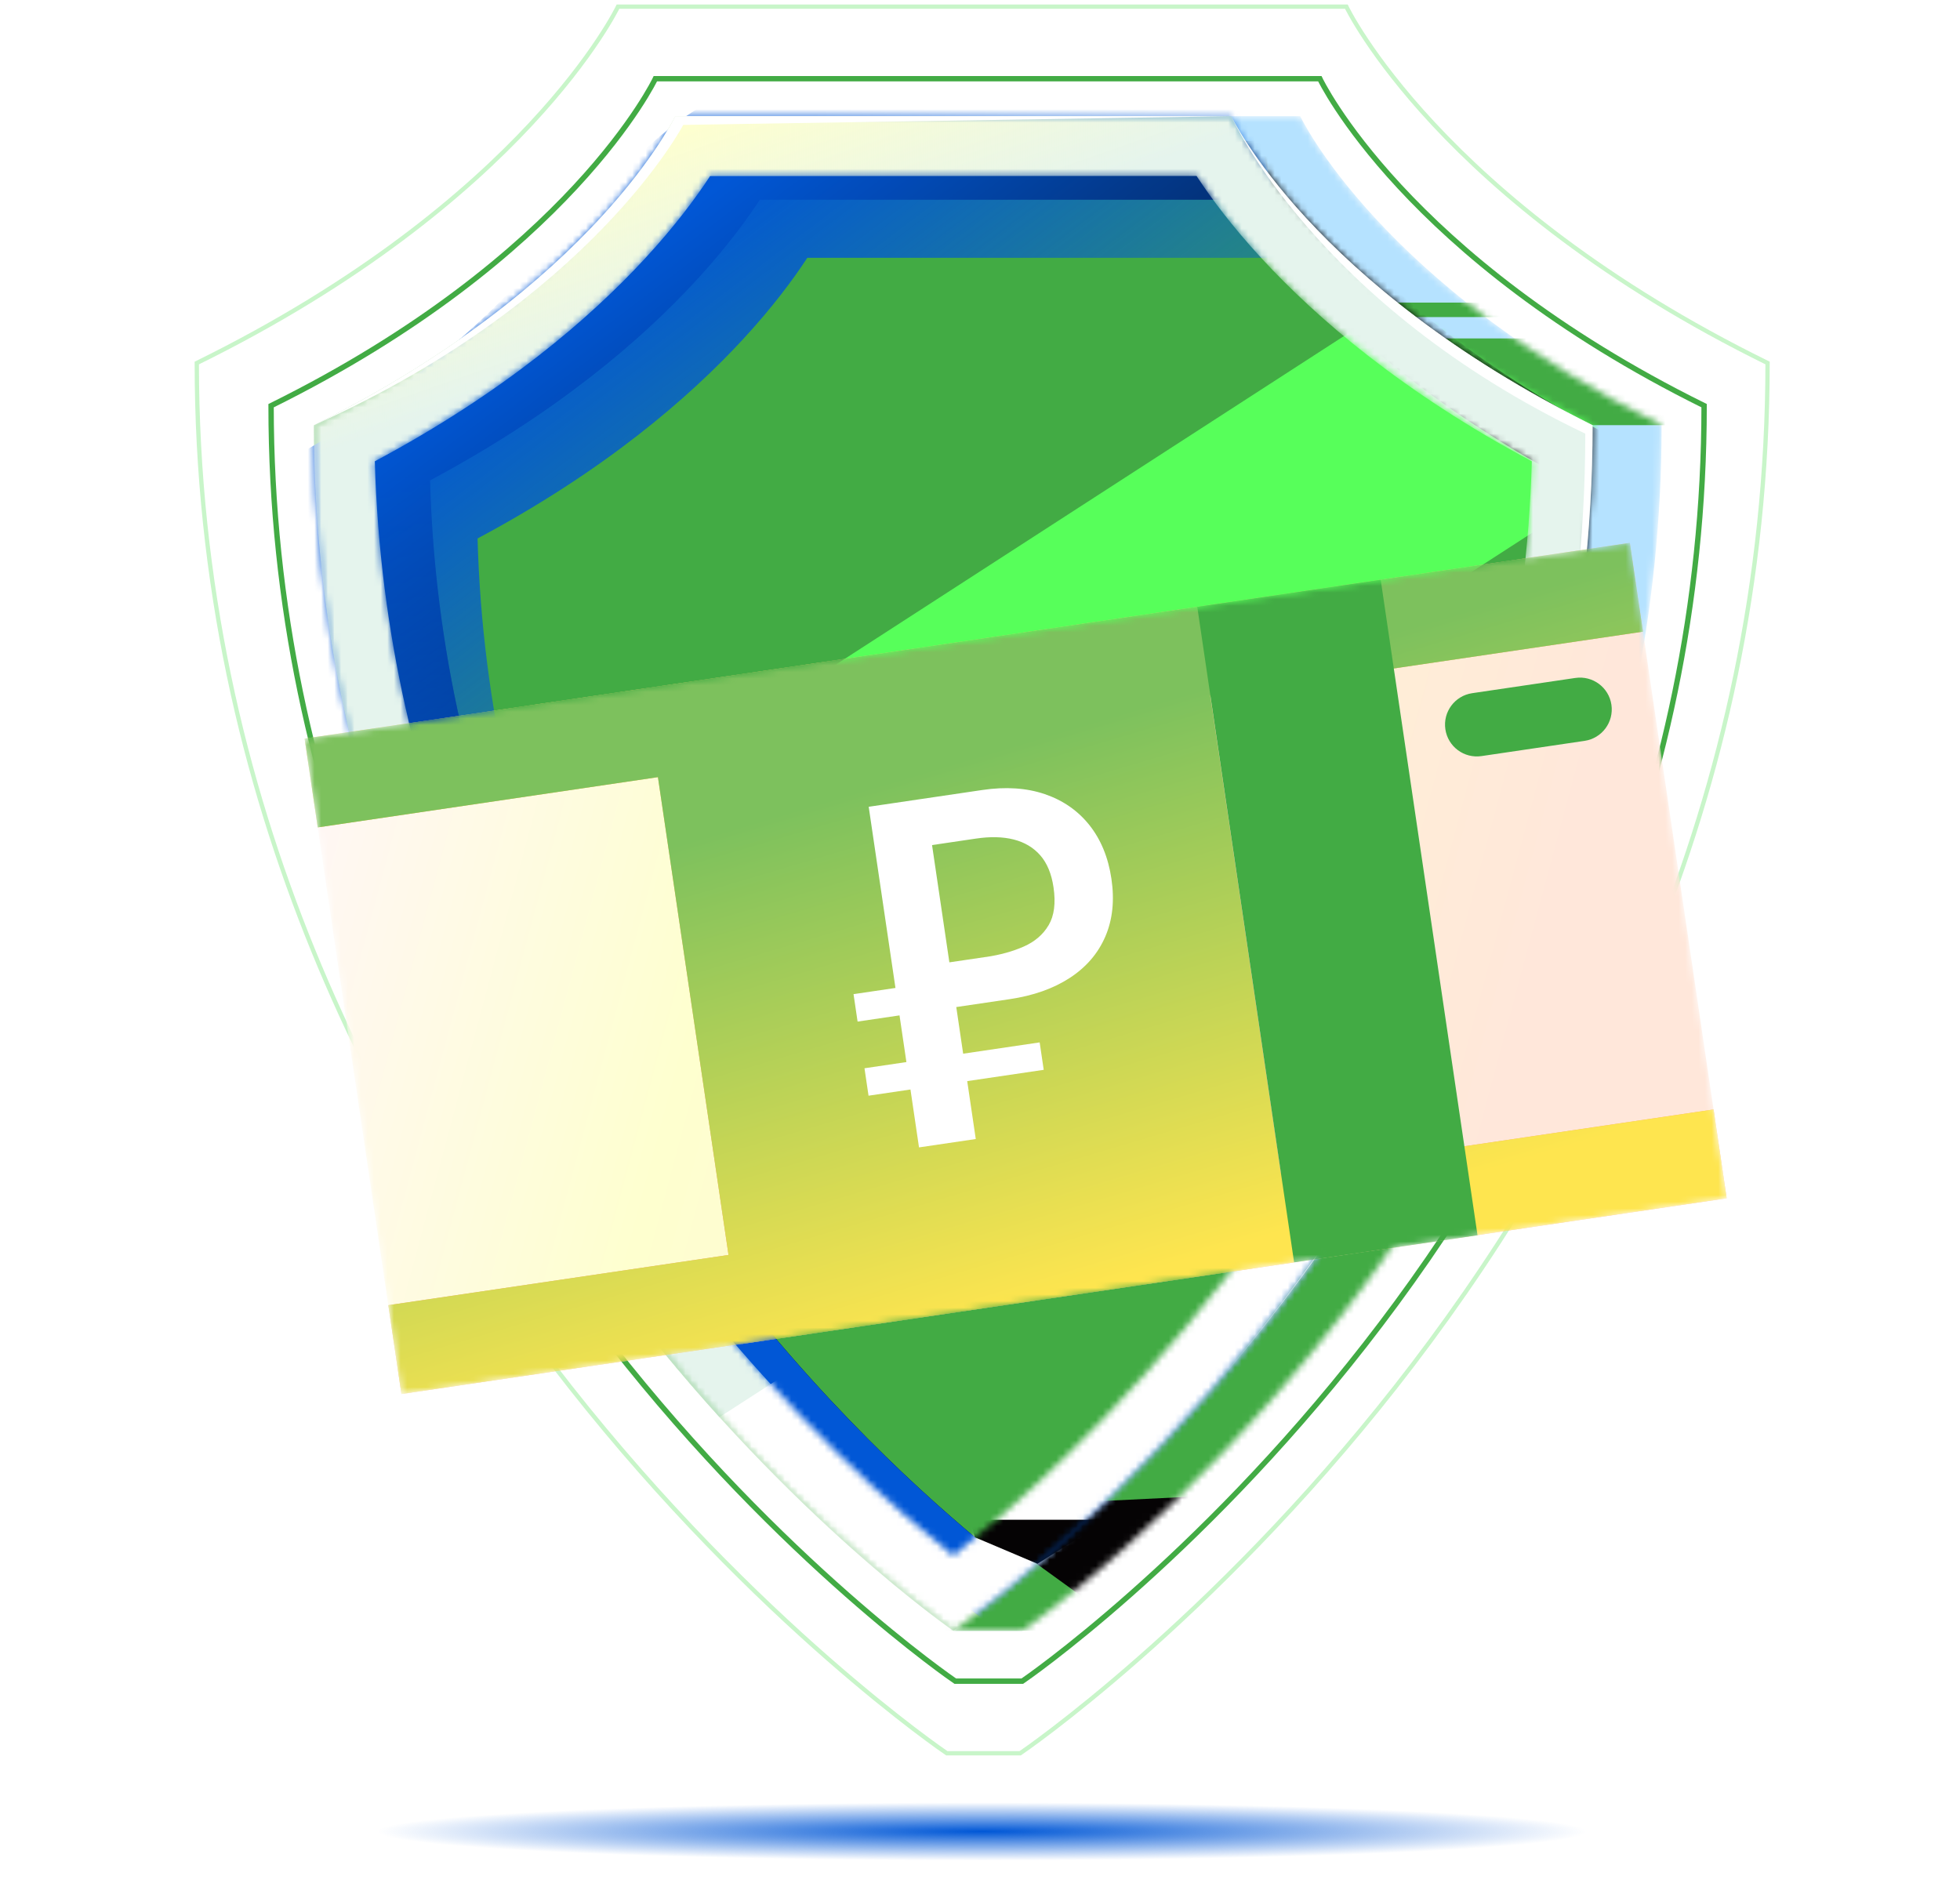 <svg width="296" height="286" viewBox="0 0 296 286" fill="none" xmlns="http://www.w3.org/2000/svg">
<g filter="url(#filter0_f_28667_147481)">
<ellipse cx="106.378" cy="4.388" rx="106.378" ry="4.388" transform="matrix(1 0 0 -1 41.945 281)" fill="url(#paint0_radial_28667_147481)"/>
</g>
<mask id="mask0_28667_147481" style="mask-type:alpha" maskUnits="userSpaceOnUse" x="56" y="17" width="195" height="230">
<path d="M56.828 64.22C99.398 43.065 111.408 17.545 111.408 17.545H196.357C196.357 17.545 208.366 43.065 250.937 64.22C250.937 179.399 154.975 245.907 154.38 246.3H143.961V238.98C119.669 218.763 56.828 157.428 56.828 64.22Z" fill="white"/>
</mask>
<g mask="url(#mask0_28667_147481)">
<path d="M56.828 64.22C99.398 43.065 111.408 17.545 111.408 17.545H196.357C196.357 17.545 208.366 43.065 250.937 64.22C250.937 179.399 154.975 245.907 154.38 246.3H143.961V238.98C119.669 218.763 56.828 157.428 56.828 64.22Z" fill="#B5E2FF"/>
<path d="M56.828 64.22C99.398 43.065 111.408 17.545 111.408 17.545H196.357C196.357 17.545 208.366 43.065 250.937 64.22C250.937 179.399 154.975 245.907 154.38 246.3H143.961V238.98C119.669 218.763 56.828 157.428 56.828 64.22Z" fill="url(#paint1_linear_28667_147481)"/>
<rect x="133.234" y="164.767" width="120.675" height="81.528" fill="#42AB44"/>
<rect x="194.312" y="137.635" width="62.937" height="16.922" fill="#42AB44"/>
<rect x="208.969" y="51.114" width="48.269" height="13.098" fill="#42AB44"/>
<rect x="189.961" y="45.702" width="48.269" height="2.188" fill="#42AB44"/>
<path d="M167.653 244.206L156.454 236.108L156.453 227.192L185.837 225.754L167.653 244.206Z" fill="#050304"/>
</g>
<mask id="mask1_28667_147481" style="mask-type:alpha" maskUnits="userSpaceOnUse" x="47" y="17" width="194" height="230">
<path d="M101.993 17.545C101.993 17.545 89.985 43.061 47.414 64.223C47.414 179.417 143.4 245.924 143.969 246.296V246.297L143.97 246.297L143.971 246.297L143.972 246.296C144.568 245.906 240.529 179.4 240.529 64.223C197.958 43.061 185.947 17.545 185.947 17.545H101.993Z" fill="white"/>
</mask>
<g mask="url(#mask1_28667_147481)">
<path d="M101.993 17.545C101.993 17.545 89.985 43.061 47.414 64.223C47.414 179.417 143.4 245.924 143.969 246.296V246.297L143.97 246.297L143.971 246.297L143.972 246.296C144.568 245.906 240.529 179.4 240.529 64.223C197.958 43.061 185.947 17.545 185.947 17.545H101.993Z" fill="#42AB44"/>
<path d="M321.474 -25.883L371.192 -9.945L-10.164 236.671L-59.882 220.733L321.474 -25.883Z" fill="#57FF5A"/>
<path d="M353.24 20.518L360.438 22.825L-20.918 269.441L-28.116 267.133L353.24 20.518Z" fill="#57FF5A"/>
<path fill-rule="evenodd" clip-rule="evenodd" d="M158.387 240.552C180.825 222.3 245.867 161.243 245.867 67.197C203.992 46.381 192.177 21.281 192.177 21.281H109.594C109.594 21.281 97.781 46.381 55.906 67.197C55.906 161.244 120.947 222.3 143.384 240.552C147.956 244.271 150.759 246.213 150.882 246.295C150.882 246.295 150.883 246.295 150.882 246.295C150.883 246.295 150.884 246.296 150.884 246.296V246.297L150.885 246.297L150.887 246.298L150.887 246.296C150.887 246.296 150.888 246.295 150.888 246.295C151.014 246.212 153.817 244.27 158.387 240.552ZM150.886 235.137C158.813 228.855 175.147 214.768 191.48 193.679C213.613 165.102 235.399 124.128 236.823 72.554C217.685 62.339 204.899 51.321 196.697 42.428C192.254 37.612 189.173 33.438 187.162 30.381C187.115 30.309 187.069 30.238 187.023 30.168H114.748C114.702 30.238 114.656 30.309 114.609 30.38C112.598 33.438 109.518 37.611 105.075 42.428C96.873 51.32 84.089 62.339 64.95 72.554C66.374 124.136 88.167 165.114 110.302 193.691C126.631 214.773 142.96 228.856 150.886 235.137Z" fill="#050304"/>
<path fill-rule="evenodd" clip-rule="evenodd" d="M158.387 240.552C180.825 222.3 245.867 161.243 245.867 67.197C203.992 46.381 192.177 21.281 192.177 21.281H109.594C109.594 21.281 97.781 46.381 55.906 67.197C55.906 161.244 120.947 222.3 143.384 240.552C147.956 244.271 150.759 246.213 150.882 246.295C150.882 246.295 150.883 246.295 150.882 246.295C150.883 246.295 150.884 246.296 150.884 246.296V246.297L150.885 246.297L150.887 246.298L150.887 246.296C150.887 246.296 150.888 246.295 150.888 246.295C151.014 246.212 153.817 244.27 158.387 240.552ZM150.886 235.137C158.813 228.855 175.147 214.768 191.48 193.679C213.613 165.102 235.399 124.128 236.823 72.554C217.685 62.339 204.899 51.321 196.697 42.428C192.254 37.612 189.173 33.438 187.162 30.381C187.115 30.309 187.069 30.238 187.023 30.168H114.748C114.702 30.238 114.656 30.309 114.609 30.38C112.598 33.438 109.518 37.611 105.075 42.428C96.873 51.32 84.089 62.339 64.95 72.554C66.374 124.136 88.167 165.114 110.302 193.691C126.631 214.773 142.96 228.856 150.886 235.137Z" fill="url(#paint2_linear_28667_147481)"/>
<g filter="url(#filter1_f_28667_147481)">
<path fill-rule="evenodd" clip-rule="evenodd" d="M147.634 235.05C139.238 227.455 128.355 216.513 117.472 202.462C95.337 173.885 73.544 132.907 72.121 81.325C91.259 71.11 104.044 60.091 112.246 51.199C116.688 46.383 119.769 42.209 121.78 39.151C121.807 39.11 121.834 39.069 121.861 39.028C121.88 38.998 121.899 38.969 121.919 38.939H194.193C194.239 39.009 194.286 39.08 194.333 39.152H194.883C194.024 36.655 193.161 32.996 192.22 29.009C190.456 21.529 188.42 12.897 185.63 8.623L111.343 13.427C101.626 17.133 94.269 25.199 83.63 36.864C82.107 38.533 80.517 40.276 78.844 42.091C70.642 50.983 57.857 62.002 38.719 72.217C40.143 123.799 74.341 169.892 96.476 198.469C111.599 217.993 134.764 234.75 147.634 235.05Z" fill="url(#paint3_linear_28667_147481)"/>
</g>
</g>
<mask id="mask2_28667_147481" style="mask-type:alpha" maskUnits="userSpaceOnUse" x="47" y="17" width="194" height="230">
<path fill-rule="evenodd" clip-rule="evenodd" d="M151.596 240.456C174.407 221.901 240.529 159.831 240.529 64.223C197.958 43.061 185.947 17.545 185.947 17.545H101.993C101.993 17.545 89.985 43.061 47.414 64.223C47.414 159.831 113.535 221.901 136.344 240.456C140.992 244.237 143.841 246.211 143.967 246.295C143.967 246.294 143.967 246.295 143.967 246.295C143.967 246.295 143.968 246.295 143.969 246.296V246.297L143.97 246.297L143.971 246.297L143.972 246.296C143.972 246.295 143.973 246.295 143.973 246.294C144.101 246.21 146.95 244.236 151.596 240.456ZM143.97 234.952C152.029 228.565 168.635 214.244 185.239 192.805C207.739 163.754 229.887 122.1 231.335 69.669C211.878 59.284 198.881 48.083 190.542 39.043C186.026 34.147 182.894 29.904 180.849 26.796C180.801 26.723 180.754 26.651 180.708 26.579H107.233C107.186 26.651 107.139 26.723 107.092 26.795C105.047 29.903 101.915 34.146 97.399 39.043C89.061 48.083 76.064 59.284 56.608 69.669C58.056 122.107 80.21 163.766 102.713 192.818C119.313 214.25 135.913 228.566 143.97 234.952Z" fill="white"/>
</mask>
<g mask="url(#mask2_28667_147481)">
<path fill-rule="evenodd" clip-rule="evenodd" d="M151.596 240.456C174.407 221.901 240.529 159.831 240.529 64.223C197.958 43.061 185.947 17.545 185.947 17.545H101.993C101.993 17.545 89.985 43.061 47.414 64.223C47.414 159.831 113.535 221.901 136.344 240.456C140.992 244.237 143.841 246.211 143.967 246.294L143.969 246.296V246.297L143.97 246.297L143.971 246.297L143.972 246.296L143.973 246.294C144.101 246.21 146.95 244.236 151.596 240.456ZM143.97 234.952C152.029 228.565 168.635 214.244 185.239 192.805C207.739 163.753 229.887 122.1 231.335 69.669C211.878 59.284 198.881 48.083 190.542 39.043C186.026 34.147 182.894 29.904 180.849 26.796C180.801 26.723 180.754 26.651 180.708 26.579H107.233C107.186 26.651 107.139 26.723 107.092 26.795C105.047 29.903 101.915 34.146 97.399 39.043C89.061 48.083 76.064 59.284 56.608 69.669C58.056 122.107 80.21 163.766 102.713 192.818C119.313 214.25 135.913 228.566 143.97 234.952Z" fill="#E5F4ED"/>
<path fill-rule="evenodd" clip-rule="evenodd" d="M151.596 240.456C174.407 221.901 240.529 159.831 240.529 64.223C197.958 43.061 185.947 17.545 185.947 17.545H101.993C101.993 17.545 89.985 43.061 47.414 64.223C47.414 159.831 113.535 221.901 136.344 240.456C140.992 244.237 143.841 246.211 143.967 246.294L143.969 246.296V246.297L143.97 246.297L143.971 246.297L143.972 246.296L143.973 246.294C144.101 246.21 146.95 244.236 151.596 240.456ZM143.97 234.952C152.029 228.565 168.635 214.244 185.239 192.805C207.739 163.753 229.887 122.1 231.335 69.669C211.878 59.284 198.881 48.083 190.542 39.043C186.026 34.147 182.894 29.904 180.849 26.796C180.801 26.723 180.754 26.651 180.708 26.579H107.233C107.186 26.651 107.139 26.723 107.092 26.795C105.047 29.903 101.915 34.146 97.399 39.043C89.061 48.083 76.064 59.284 56.608 69.669C58.056 122.107 80.21 163.766 102.713 192.818C119.313 214.25 135.913 228.566 143.97 234.952Z" fill="url(#paint4_linear_28667_147481)"/>
<path d="M248.511 123.611L422.777 179.49L214.937 313.873L40.671 257.994L248.511 123.611Z" fill="white"/>
<path d="M156.677 236.184L147.231 232.179L146.438 229.531H167.237L156.677 236.184Z" fill="#050304"/>
<path d="M172.432 119.098L189.648 124.617L57.594 210.013L40.378 204.494L172.432 119.098Z" fill="white"/>
</g>
<path d="M47.398 64.217C89.325 45.422 103.182 18.864 103.182 18.864L185.931 17.539C185.931 17.539 198.587 45.98 239.41 65.495C239.41 130.116 209.707 178.832 183.41 209.352C210.099 178.474 240.513 129.059 240.513 64.217C197.943 43.056 185.931 17.539 185.931 17.539H101.977C101.977 17.539 89.969 43.056 47.398 64.217Z" fill="white"/>
<path d="M40.938 61.273C86.203 38.883 98.972 11.887 98.972 11.887H199.322C199.322 11.887 212.091 38.887 257.356 61.269C257.356 183.129 155.022 253.495 154.389 253.911H144.271C143.666 253.518 40.938 183.148 40.938 61.273Z" stroke="#42AB44" stroke-width="0.81"/>
<path d="M29.719 54.828C79.335 30.425 93.331 1 93.331 1H203.326C203.326 1 217.323 30.43 266.938 54.824C266.938 187.647 154.768 264.342 154.074 264.796H142.984C142.32 264.367 29.719 187.667 29.719 54.828Z" stroke="#C8F5C9" stroke-width="0.648"/>
<mask id="mask3_28667_147481" style="mask-type:alpha" maskUnits="userSpaceOnUse" x="46" y="82" width="215" height="129">
<path d="M246.145 82.001L46 111.563L60.624 210.572L260.77 181.009L246.145 82.001Z" fill="white"/>
</mask>
<g mask="url(#mask3_28667_147481)">
<path d="M246.145 82.001L46 111.563L60.624 210.572L260.77 181.009L246.145 82.001Z" fill="url(#paint5_linear_28667_147481)"/>
<path fill-rule="evenodd" clip-rule="evenodd" d="M246.145 81.988L46 111.551L47.981 124.963L99.362 117.373L110.021 189.537L58.641 197.126L60.622 210.538L112.002 202.949L112.008 202.986L195.409 190.667L195.404 190.63L260.768 180.975L258.787 167.563L193.423 177.218L182.764 105.054L248.127 95.4L246.145 81.988Z" fill="url(#paint6_linear_28667_147481)"/>
<path fill-rule="evenodd" clip-rule="evenodd" d="M246.145 81.988L46 111.551L47.981 124.963L99.362 117.373L110.021 189.537L58.641 197.126L60.622 210.538L112.002 202.949L112.008 202.986L195.409 190.667L195.404 190.63L260.768 180.975L258.787 167.563L193.423 177.218L182.764 105.054L248.127 95.4L246.145 81.988Z" fill="url(#paint7_linear_28667_147481)"/>
<path d="M208.513 87.561L180.812 91.652L195.437 190.661L223.137 186.57L208.513 87.561Z" fill="#42AB44"/>
<path d="M239.309 111.893L223.732 114.194C221.109 114.581 218.667 112.767 218.28 110.145C217.892 107.522 219.706 105.08 222.329 104.693L237.906 102.392C240.528 102.005 242.971 103.818 243.358 106.441C243.745 109.063 241.932 111.505 239.309 111.893Z" fill="#42AB44"/>
<path d="M147.346 172.03L138.79 173.294L135.845 153.356L129.513 154.291L128.901 150.148L135.233 149.212L131.191 121.849L148.342 119.316C151.886 118.792 155.033 119.001 157.79 119.941C160.547 120.882 162.791 122.441 164.53 124.627C166.262 126.813 167.372 129.505 167.848 132.727C168.33 135.994 168.025 138.902 166.924 141.454C165.823 144.005 164.032 146.084 161.553 147.698C159.073 149.312 156.046 150.38 152.479 150.906L144.417 152.097L147.361 172.028L147.346 172.03ZM157.011 157.434L157.623 161.577L131.167 165.485L130.555 161.342L157.011 157.434ZM148.912 144.535C151.048 144.22 152.945 143.694 154.613 142.958C156.273 142.223 157.531 141.149 158.369 139.724C159.208 138.306 159.455 136.401 159.102 134.011C158.801 131.973 158.135 130.364 157.103 129.184C156.071 128.004 154.729 127.207 153.09 126.791C151.451 126.375 149.547 126.334 147.389 126.653L140.758 127.633L143.374 145.345L148.911 144.528L148.912 144.535Z" fill="white"/>
</g>
<defs>
<filter id="filter0_f_28667_147481" x="37.894" y="268.173" width="220.86" height="16.878" filterUnits="userSpaceOnUse" color-interpolation-filters="sRGB">
<feFlood flood-opacity="0" result="BackgroundImageFix"/>
<feBlend mode="normal" in="SourceGraphic" in2="BackgroundImageFix" result="shape"/>
<feGaussianBlur stdDeviation="2.025" result="effect1_foregroundBlur_28667_147481"/>
</filter>
<filter id="filter1_f_28667_147481" x="25.756" y="-4.34" width="182.09" height="252.353" filterUnits="userSpaceOnUse" color-interpolation-filters="sRGB">
<feFlood flood-opacity="0" result="BackgroundImageFix"/>
<feBlend mode="normal" in="SourceGraphic" in2="BackgroundImageFix" result="shape"/>
<feGaussianBlur stdDeviation="6.481" result="effect1_foregroundBlur_28667_147481"/>
</filter>
<radialGradient id="paint0_radial_28667_147481" cx="0" cy="0" r="1" gradientUnits="userSpaceOnUse" gradientTransform="translate(106.378 4.388) rotate(90) scale(4.388 91.167)">
<stop stop-color="#0057D6"/>
<stop offset="1" stop-color="#0057D6" stop-opacity="0"/>
</radialGradient>
<linearGradient id="paint1_linear_28667_147481" x1="204.58" y1="246.305" x2="204.58" y2="94.791" gradientUnits="userSpaceOnUse">
<stop stop-color="#42AB44"/>
<stop offset="1" stop-color="#42AB44" stop-opacity="0"/>
</linearGradient>
<linearGradient id="paint2_linear_28667_147481" x1="106.667" y1="156.922" x2="106.667" y2="70.792" gradientUnits="userSpaceOnUse">
<stop stop-color="#0157D6"/>
<stop offset="1" stop-color="#0157D6" stop-opacity="0"/>
</linearGradient>
<linearGradient id="paint3_linear_28667_147481" x1="77.265" y1="51.598" x2="141.512" y2="136.401" gradientUnits="userSpaceOnUse">
<stop stop-color="#0157D6"/>
<stop offset="1" stop-color="#0157D6" stop-opacity="0"/>
</linearGradient>
<linearGradient id="paint4_linear_28667_147481" x1="103.443" y1="18.924" x2="112.901" y2="45.973" gradientUnits="userSpaceOnUse">
<stop stop-color="#FEFFCF"/>
<stop offset="1" stop-color="#FEFFCF" stop-opacity="0"/>
</linearGradient>
<linearGradient id="paint5_linear_28667_147481" x1="47.803" y1="123.767" x2="225.773" y2="171.463" gradientUnits="userSpaceOnUse">
<stop stop-color="#FFF7F4"/>
<stop offset="0.342" stop-color="#FEFFCF"/>
<stop offset="1" stop-color="#FFE7DA"/>
<stop offset="1" stop-color="#FFE7DA"/>
</linearGradient>
<linearGradient id="paint6_linear_28667_147481" x1="101.319" y1="87.063" x2="140.529" y2="179.644" gradientUnits="userSpaceOnUse">
<stop stop-color="#FFCA42"/>
<stop offset="1" stop-color="#FFA183"/>
</linearGradient>
<linearGradient id="paint7_linear_28667_147481" x1="105.35" y1="126.703" x2="128.694" y2="205.3" gradientUnits="userSpaceOnUse">
<stop stop-color="#7DC15D"/>
<stop offset="1" stop-color="#FEE54F"/>
</linearGradient>
</defs>
</svg>

